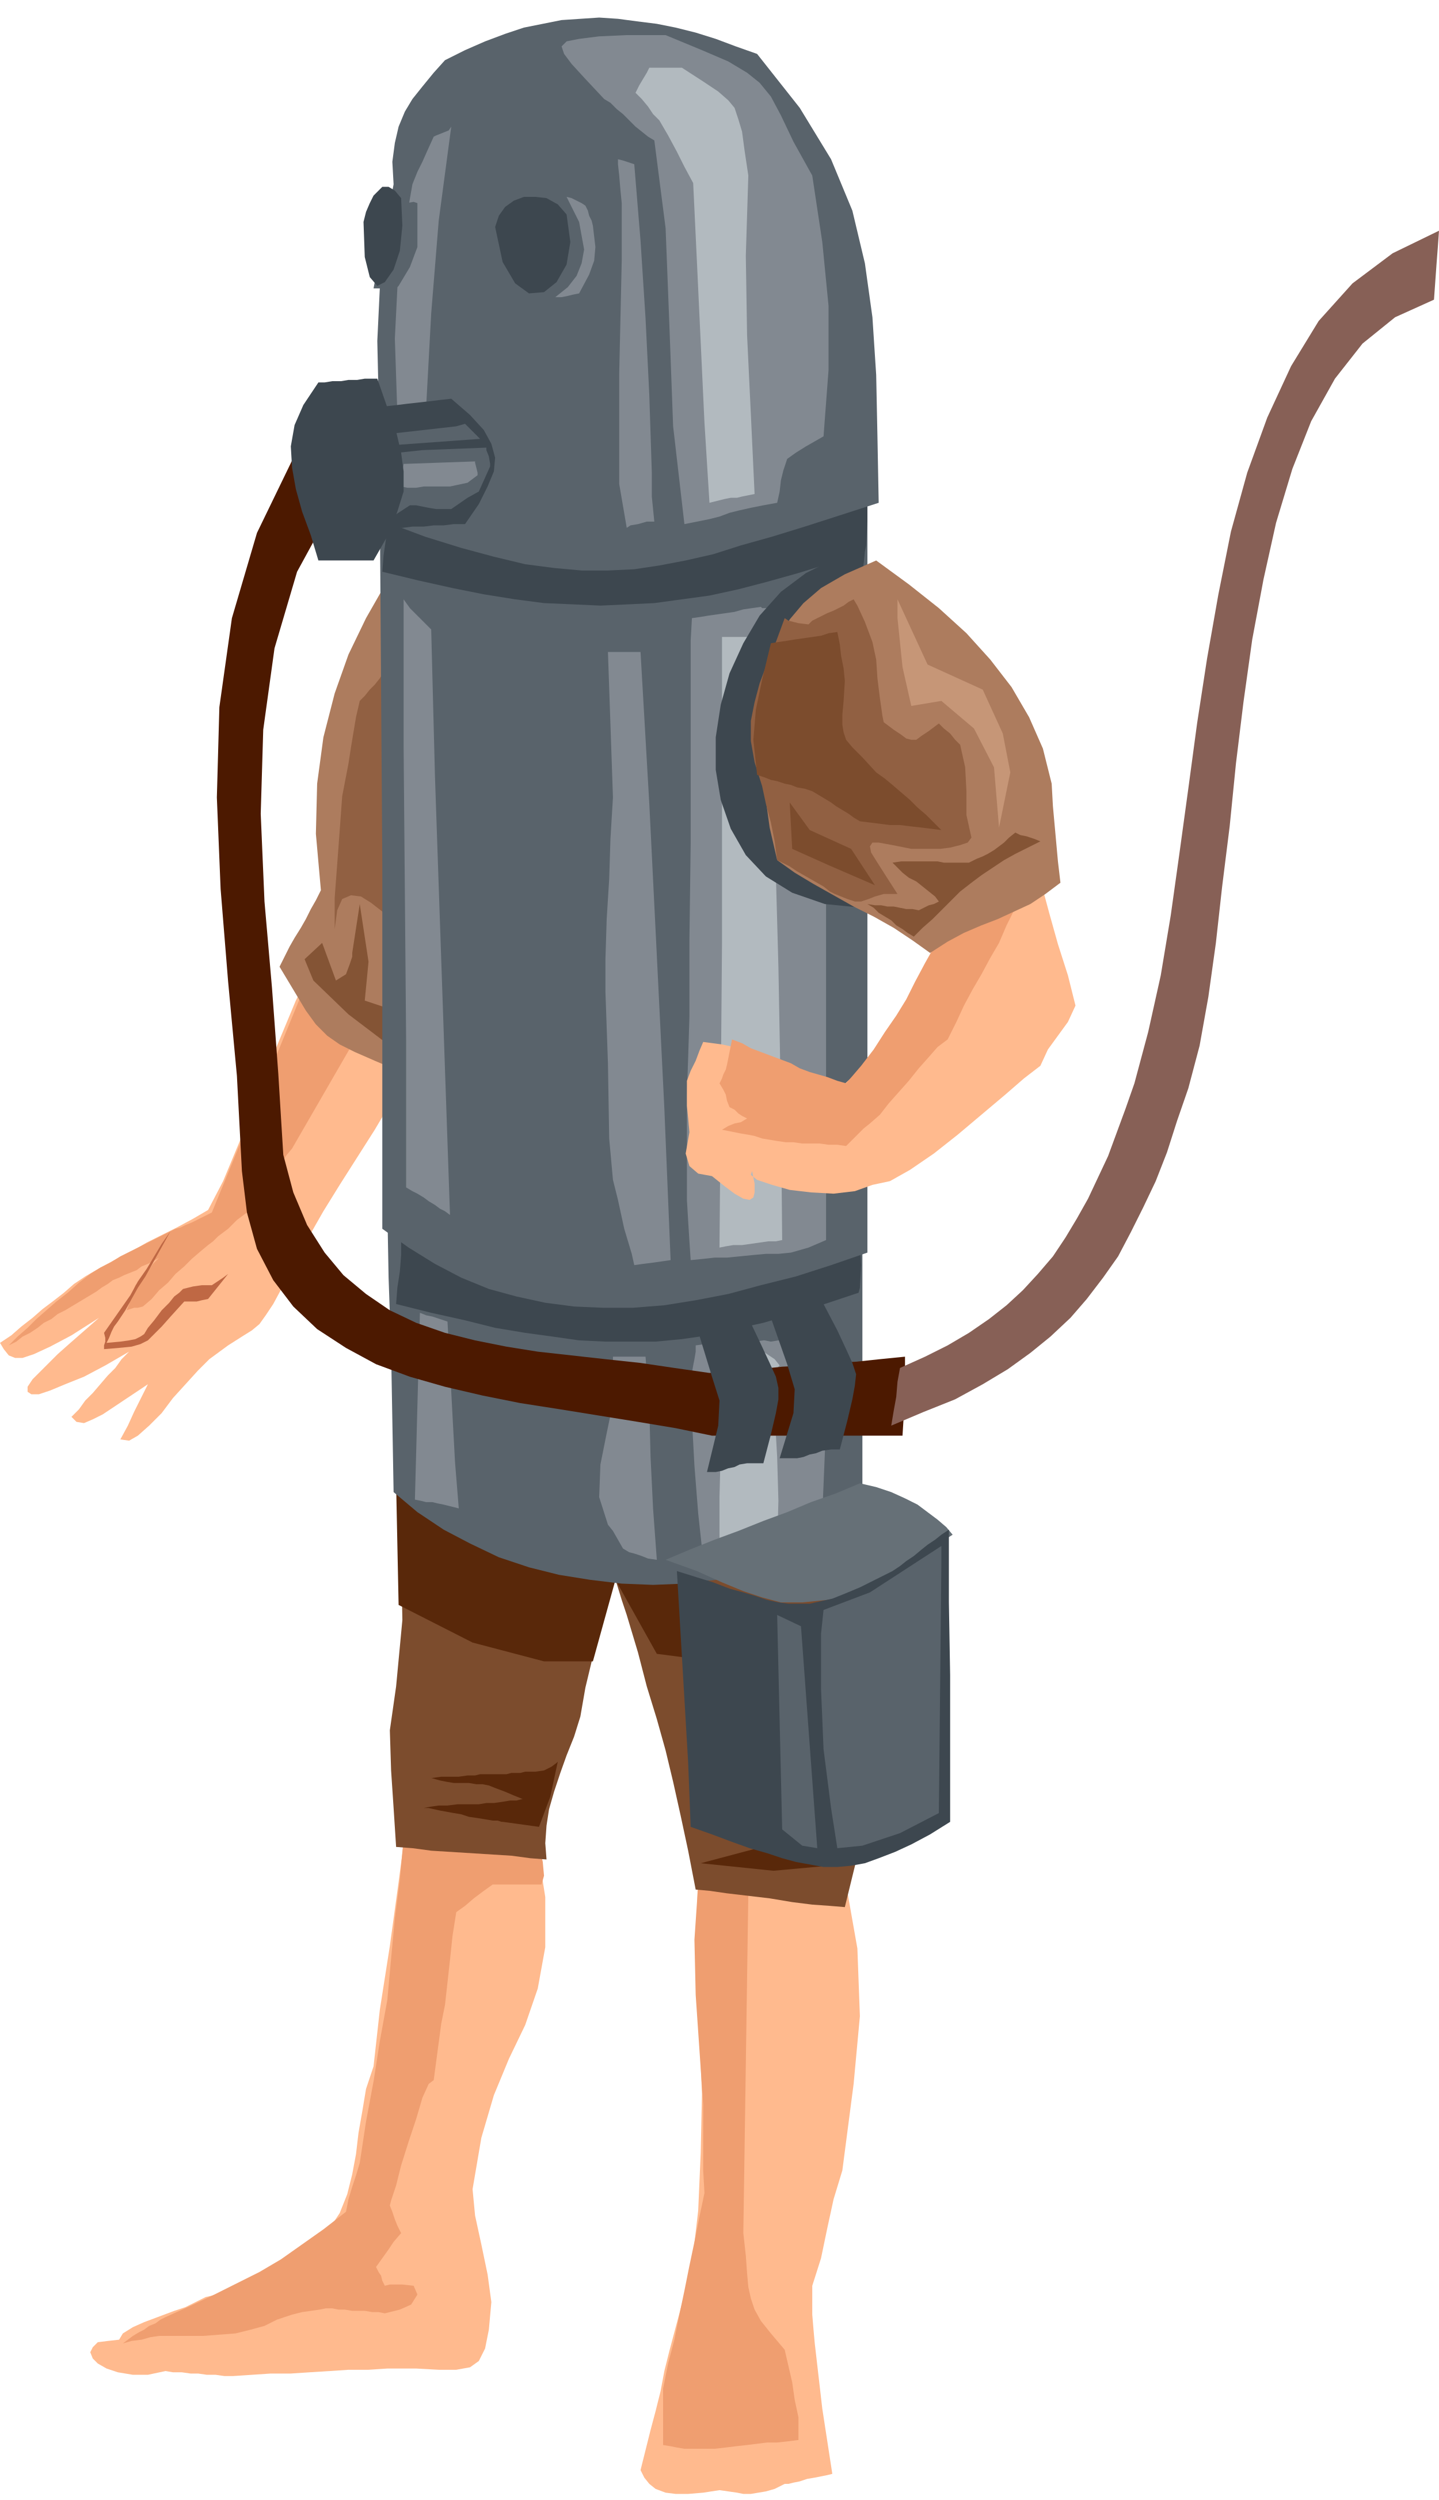 <svg xmlns="http://www.w3.org/2000/svg" fill-rule="evenodd" height="1.994in" preserveAspectRatio="none" stroke-linecap="round" viewBox="0 0 1148 1994" width="1.148in"><style>.pen1{stroke:none}.brush2{fill:#ffba8e}.brush3{fill:#ef9e70}.brush4{fill:#7c4c2d}.brush5{fill:#59280a}.brush7{fill:#ad7c5e}.brush8{fill:#916042}.brush9{fill:#845435}.brush10{fill:#59636b}.brush11{fill:#828991}.brush12{fill:#3d474f}.brush13{fill:#b2babf}</style><path class="pen1 brush2" d="m672 1486 12 68 2 54-5 54-9 69-7 23-5 23-5 24-7 22v23l1 12 1 11 3 26 3 26 4 26 4 26-4 1-5 1-5 1-6 1-6 2-5 1-4 1h-3l-8 4-7 2-6 1-6 1h-6l-5-1-7-1-7-1-13 2-12 1h-10l-8-1-8-3-5-4-4-5-3-6 4-16 4-16 4-15 4-16 3-16 4-16 4-15 4-15 10-39 5-43 2-46 1-47-2-48-1-48-1-45 1-43h115z"/><path class="pen1 brush3" d="m597 1510-1 68-1 68-1 68-1 67 2 18 1 14 1 11 2 9 3 9 5 9 8 10 11 13 3 13 3 13 2 14 3 14v18l-8 1-9 1h-8l-8 1-8 1-9 1-8 1-9 1h-24l-6-1-5-1-6-1v-45l4-20 5-19 4-20 4-19 4-20 4-19 4-20 4-19-1-18v-52l-3-44-3-44-1-44 3-44 5 1 6 1h5l5 1 5 1 4 1 5 1 5 1z"/><path class="pen1 brush2" d="m427 1462 8 51v40l-6 33-10 29-13 27-12 29-10 34-7 41 2 21 5 23 5 24 3 22-2 22-3 15-5 10-7 5-11 2h-14l-18-1h-23l-15 1h-16l-15 1-16 1-15 1h-16l-15 1-15 1h-7l-7-1h-7l-7-1h-6l-7-1h-7l-6-1-14 3h-12l-12-2-9-3-7-4-4-4-2-5 2-4 4-4 8-1 9-1 3-5 8-5 9-4 8-3 8-3 8-3 9-3 8-4 8-4 13-3 14-5 14-6 14-7 13-7 12-8 10-8 7-8 10-15 6-15 4-16 3-16 2-17 3-17 3-18 6-18 5-45 8-51 7-51 6-46 13-1 13 1 13 2 13 2 13 2 12 2h13l13-1z"/><path class="pen1 brush3" d="M432 1503h-39l-7 5-8 6-7 6-7 5-3 19-2 19-2 18-2 18-3 15-2 15-2 15-2 15-4 3-5 11-5 17-6 18-6 19-4 16-4 12-1 4 2 5 2 6 2 5 3 6-6 7-4 6-5 7-5 7 2 4 2 3 1 4 2 4 4-1h10l9 1 3 7-5 8-9 4-8 2-4 1-5-1h-5l-6-1h-10l-6-1h-5l-5-1h-5l-5 1-7 1-7 1-8 2-6 2-6 2-10 5-11 3-12 3-13 1-13 1h-35l-7 1-7 2-8 1-7 2 4-3 4-3 5-3 4-2 4-3 5-2 4-3 4-2 20-9 19-9 18-9 18-9 17-10 17-12 17-12 18-14 2-10 3-10 3-9 3-10 5-33 6-32 5-32 6-33 3-33 3-32 4-31 3-33 13 1h14l13 1h27l14 1h13l14 1 1 5 2 10 1 11-2 7z"/><path class="pen1 brush4" d="M666 1200h-4l-4 1h-4l-4 1-5 1-4 1h-4l-4 1 6-2 5-2 5-1 5-2 6-1 5-2 5-1 5-2 5 51 6 43 5 38 3 35 1 35-2 37-7 41-12 49-12-1-14-1-16-2-18-3-17-2-17-2-14-2-11-1-6-31-6-28-6-27-6-25-7-25-8-26-7-27-9-30-4-12-4-13-5-14-5-15-6-15-5-14-4-14-4-12h12l13 1 12 1 13 1 13 2 13 2 13 2 13 1 13 2 13 2 13 2 12 2 13 1 13 1 12 1h12z"/><path class="pen1 brush5" d="m661 1488-44 4-58-6 49-13 53 15z"/><path class="pen1 brush4" d="m509 1165-4 23-5 25-7 27-7 27-7 27-6 27-6 25-4 23-5 16-6 15-5 14-5 15-4 14-2 13-1 14 1 13-13-1-15-2-16-1-16-1-16-1-16-1-15-2-13-1-2-31-2-30-1-32 5-35 5-53-1-53-4-54-2-53 10 3 10 3 12 3 12 2 13 1 14 2 13 1 14 1 14 2 14 1 13 2 13 1 12 2 11 3 11 3 9 3z"/><path class="pen1 brush5" d="m555 1323-31-4-33-59-18 65h-39l-57-15-59-30-2-97 254 44-11 76-4 20z"/><path class="pen1 brush2" d="m248 774-12 24-10 24-10 24-9 24-9 24-10 24-10 24-12 23-12 7-13 7-12 6-12 6-12 7-12 6-13 7-12 7-9 6-8 7-9 7-8 6-8 7-9 7-8 7-9 6 3 5 4 5 5 2h6l9-3 13-6 17-9 22-14-8 7-8 7-8 7-9 8-7 7-7 7-6 6-4 6v4l3 2h6l9-3 12-5 15-6 17-9 19-11-6 6-5 7-6 6-6 7-6 7-6 6-5 7-6 6 4 4 6 1 7-3 8-4 9-6 9-6 9-6 9-6-6 12-5 10-5 11-6 11 7 1 7-4 9-8 10-10 9-12 10-11 10-11 9-9 15-11 11-7 8-5 6-5 5-7 6-9 7-13 9-20 12-20 12-21 13-21 14-22 14-22 13-22 13-22 12-20-10-7-11-8-12-8-12-8-12-8-11-8-11-8-10-8z"/><path class="pen1 brush3" d="m285 826-52 90-5 6-4 6-5 6-4 7-5 6-4 7-5 6-4 7-4 3-4 3-3 3-4 4-4 3-4 3-4 4-4 3-6 5-7 6-6 6-7 6-6 7-7 6-6 7-7 6-4 1h-3l-3 1-3 1 2-5 1-5 2-5 2-5 5-5 5-6 4-6 5-5-5 3-4 2-5 2-4 3-5 2-5 2-4 2-5 2-4 3-5 3-4 3-5 3-5 3-5 3-5 3-5 3-6 3-5 4-6 3-5 4-6 4-6 3-5 4-6 3 7-7 8-7 7-7 8-7 8-7 9-7 9-8 9-7 8-5 8-4 8-5 8-4 8-4 8-4 8-4 8-4 4-2 4-1 4-2 5-2 4-2 4-2 4-2 4-2 74-180 42 39z"/><path class="pen1" style="fill:#bf6844" d="m136 982-5 9-5 9-5 9-5 9-6 9-5 9-5 9-6 9-3 4-2 4-2 5-2 4 11-1 7-1 5-1 4-2 3-2 3-5 5-6 6-8 6-6 4-5 4-3 3-3 4-1 4-1 7-1h8l3-2 3-2 3-2 4-3-4 5-4 5-4 5-4 5-5 1-4 1h-10l-10 11-8 9-6 6-5 5-6 3-7 2-10 1-12 1v-3l1-3v-3l-1-4 7-10 7-10 7-10 6-11 7-10 6-10 6-10 7-10z"/><path class="pen1 brush7" d="m325 439-17 26-16 28-14 29-11 31-9 35-5 37-1 40 4 45-4 8-4 7-4 8-4 7-5 8-4 7-4 8-4 8 12 20 9 15 8 11 9 9 10 7 12 6 16 7 21 9 1-104 2-104 1-104 1-104z"/><path class="pen1 brush8" d="m318 745-6-9-7-9-9-7-8-5-8-1-7 3-4 9-2 15v-25l3-40 3-41 5-26 2-13 2-12 2-12 3-13 4-4 4-5 4-4 4-5 3-5 4-5 4-5 4-5-1 35v78l-1 77 2 34z"/><path class="pen1 brush9" d="m307 831-29-22-28-27-7-17 14-13 11 30 8-5 3-8 2-6v-3l6-39 7 46-3 31 21 7-5 26z"/><path class="pen1 brush10" d="M688 997v223l-22 12-22 9-24 8-24 7-25 4-25 3-25 1-25-1-25-3-25-4-24-6-24-8-23-11-21-11-21-14-19-16-1-57-1-57-2-57-1-56 24 9 24 9 23 8 24 6 24 6 23 4 24 4 24 3 23 2h47l24-1 24-3 23-3 24-5 24-5z"/><path class="pen1 brush11" d="m357 1054 2 37 2 38 2 37 3 37-4-1-4-1-4-1-5-1-4-1h-5l-4-1-5-1 1-37 1-38 1-37 1-37 5 2 5 1 6 2 6 2z"/><path class="pen1 brush12" d="m685 1031-27 9-25 8-24 7-23 5-21 5-21 3-21 2h-40l-21-1-21-3-22-3-24-4-24-6-27-6-28-7 1-13 2-13 1-13v-12l29 4 27 3 25 3 23 2 22 2 20 1h39l19-1 20-1 20-2 21-3 23-4 24-4 26-5 28-6v10l1 21-1 18-1 4z"/><path class="pen1 brush10" d="M692 388v611l-29 10-28 9-28 7-26 7-26 5-25 4-25 2h-24l-23-1-23-3-23-5-22-6-22-9-21-11-21-13-21-15V690l-1-144-1-145 29 9 27 7 26 6 25 4 24 3 23 1h23l22-1 23-3 22-3 22-4 23-5 24-6 24-6 25-8 27-7z"/><path class="pen1 brush11" d="m607 484-7 1-7 1-7 2-7 1-7 1-7 1-6 1-7 1-1 18v161l-1 78v61l-1 32-1 30v84l1 17 1 16 1 15 10-1 9-1h10l10-1 10-1 11-1h10l10-1 7-2 7-2 7-3 7-3V688l-3-53-3-53-3-54-2-53-2 1-5 1-7 2-8 2-7 2-7 2h-4l-1-1zm2 585-7 1h-6l-7 1h-13l-7 1h-7l-7 1v5l-1 6-1 5-1 6v37l2 37 3 38 4 37 9-1 8-1 8-1 7-2 8-1 8-1 9-1h10l7-1 7-1 6-1h7l1-25 1-24 1-24 1-25-2-17-2-16-3-17-2-18h-2l-5 1h-6l-8 1h-8l-6 1-5-1h-1z"/><path class="pen1 brush13" d="m617 552 1 110 3 109 2 109 1 109-5 1h-6l-7 1-7 1-7 1h-7l-6 1-5 1 1-122 1-121V508h20l3-1h4l4-1 3 7 5 14 4 16-2 9zm3 539-2 36 2 35 1 35-1 36h-46v-39l1-39 2-38 1-39h31l3 2 6 4 4 5-2 2z"/><path class="pen1 brush11" d="m511 520 7 121 6 121 6 122 5 121-7 1-7 1-8 1-7 1-2-9-6-20-5-23-4-16-3-33-1-60-2-57v-26l1-32 2-32 1-32 2-33-1-29-1-29-1-29-1-29h26zm4 562 3 40 1 40 2 41 3 41-7-1-5-2-6-2-4-1-5-3-4-7-4-7-4-5-7-22 1-26 5-25 5-24v-37h26z"/><path class="pen1 brush12" d="m690 440-27 9-26 8-25 7-23 6-23 5-22 3-22 3-21 1-22 1-22-1-23-1-23-3-25-4-25-5-27-6-29-7 1-13 2-14 1-13v-13l30 4 27 4 26 2 24 2 22 1 22 1 22-1 20-1 21-1 21-3 22-3 22-3 24-5 25-5 26-6 29-6v32l-1 20-1 5z"/><path class="pen1 brush10" d="m604 43 34 43 25 41 17 41 10 42 6 43 3 46 1 49 1 53-31 10-28 9-26 8-25 7-22 7-22 5-21 4-20 3-21 1h-21l-22-2-23-3-25-6-26-7-29-9-32-12-3-53-2-47-1-44 2-42h-5l16-83-1-18 2-15 3-13 5-12 6-10 8-10 9-11 9-10 16-8 16-7 16-6 15-5 15-3 15-3 15-1 15-1 15 1 15 2 16 2 15 3 16 4 16 5 16 6 17 6z"/><path class="pen1 brush11" d="m360 101-10 75-6 74-4 74-5 75-6-1-3-2-3-1-5-1-1-64-2-60 3-60 11-63 4-10 4-8 4-9 5-11 2-1 5-2 5-2 2-3z"/><path class="pen1 brush10" d="M333 162v35l-6 16-9 15-6 6-10-10 12-60 3-1 7-1 6-1 3 1z"/><path class="pen1 brush12" d="m452 171 3 22-3 18-8 14-10 8-12 1-11-8-10-17-6-28 3-9 5-7 7-5 8-3h9l9 1 9 5 7 8zm-132-13 1 22-2 20-5 15-7 10-6 3-6-7-4-16-1-28 2-8 3-7 3-6 4-4 3-3h5l5 3 5 6zm40 160-9 1-8 1-9 1-9 1-8 1-9 1-9 1-9 1 3 24 4 24 4 24 4 23h16l8-1h9l8-1h8l8-1h9l11-16 7-14 5-12 1-11-3-11-6-11-11-12-15-13zm330 122-25 6-22 11-20 15-17 19-13 22-11 24-7 25-4 26v26l4 24 8 23 12 21 16 17 21 13 26 9 30 3-1-43-2-96v-97l5-48z"/><path class="pen1 brush2" d="m830 702 7 26 7 25 8 25 6 24-6 13-8 11-8 11-6 13-13 10-15 13-19 16-19 16-19 15-19 13-16 9-14 3-14 5-17 2-18-1-17-2-14-4-12-4-5-4 1-3 2 10v7l-1 4-3 2-5-1-7-4-8-6-10-8-11-2-7-6-3-10 3-17-1-11-1-10v-20l3-8 4-8 3-8 3-7 15 2 14 3 13 4 13 5 13 6 13 6 14 6 14 5 13-12 11-13 11-13 10-15 9-14 8-16 8-15 7-16 10-6 11-7 10-6 11-6 10-7 10-6 11-7 10-7z"/><path class="pen1 brush3" d="m810 724-7 14-6 14-7 12-7 13-7 12-7 13-6 13-7 14-8 6-7 8-8 9-8 10-8 9-8 9-7 9-8 7-5 4-4 4-5 5-5 5-7-1h-7l-7-1h-14l-7-1h-6l-7-1-6-1-6-1-6-2-5-1-6-1-5-1-5-1-5-1 5-3 5-2 5-1 5-3-4-2-3-2-3-3-4-2-2-5-1-5-2-4-3-5 2-4 1-3 2-4 1-4 1-5 1-5 1-5 1-5 8 3 7 4 8 3 8 3 8 3 8 3 7 4 8 3 7 2 7 2 8 3 7 2 12-14 10-13 9-14 9-13 8-13 7-14 8-15 9-16 8-3 7-4 8-3 8-4 8-3 8-4 8-3 8-4z"/><path class="pen1 brush7" d="m699 447 26 19 24 19 22 20 19 21 17 22 14 24 11 25 7 28 1 18 2 22 2 22 2 17-12 9-12 8-13 6-13 6-13 5-14 6-13 7-14 9-14-10-15-10-16-9-16-8-16-9-16-9-15-9-14-10-6-26-4-29-3-29-7-26 8-27 7-22 7-18 8-15 11-13 14-12 19-11 25-11z"/><path class="pen1" style="fill:#4c1900" d="m267 401-30 55-18 61-9 65-2 67 3 70 6 69 5 68 4 65 8 30 11 26 14 22 15 18 18 15 19 13 21 10 23 8 24 6 25 5 25 4 27 3 27 3 28 3 27 4 28 4 19-2 20-1 19-2 20-1 19-2 20-1 19-2 20-2v15l-1 16v16l-1 16H568l-29-6-30-5-31-5-31-5-32-5-30-6-30-7-28-8-27-10-24-13-23-15-19-18-16-21-13-25-8-29-4-33-4-76-7-75-6-74-3-73 2-72 10-71 20-68 32-66 1 2 4 5 5 6 6 8 6 8 5 6 3 5v2z"/><path class="pen1" style="fill:#667077" d="m686 1183 13 3 12 4 11 5 10 5 8 6 8 6 7 6 5 6-8 5-9 6-10 6-10 6-10 7-9 6-10 6-8 5-26 5-20 2h-17l-15-4-15-5-17-7-20-9-25-9 19-8 20-8 19-7 20-8 19-7 19-8 20-7 19-8z"/><path class="pen1 brush12" d="M757 1220v58l1 58v117l-16 10-15 8-13 6-13 5-11 4-11 2-11 1h-11l-11-2-11-2-11-3-12-4-14-4-14-5-16-6-17-6-2-51-3-51-3-51-3-51 16 5 13 4 13 5 11 3 10 3 9 3 9 2 8 1h17l9-2 9-2 10-4 12-5 12-6 14-7 6-4 5-4 6-4 6-5 5-4 6-4 5-4 6-4z"/><path class="pen1" style="fill:#876056" d="m1148 184-37 18-32 24-27 30-22 36-19 41-16 44-13 47-10 50-9 51-8 52-7 52-7 51-7 50-8 48-10 45-11 41-7 20-7 19-7 19-8 17-8 17-9 16-9 15-10 15-12 14-12 13-13 12-14 11-16 11-17 10-18 9-20 9-2 11-1 12-2 11-2 12 26-11 25-10 22-12 20-12 18-13 16-13 16-15 13-15 13-17 12-17 10-19 10-20 10-21 9-23 8-25 9-26 9-34 7-39 6-43 5-45 6-48 5-50 6-49 7-50 9-48 10-45 13-43 15-38 19-34 22-28 26-21 31-14 1-14 1-14 1-13 1-14z"/><path class="pen1 brush11" d="m531 28 29 12 21 9 15 9 10 8 9 11 8 15 10 21 15 27 8 53 5 51v51l-4 53-7 4-7 4-8 5-7 5-3 9-2 8-1 9-2 9-11 2-10 2-9 2-8 2-8 3-8 2-10 2-10 2-9-78-3-81-3-77-9-70-5-3-5-4-5-4-5-5-5-5-5-4-5-5-5-3-15-16-11-12-6-8-2-6 4-4 10-2 16-2 22-1h31z"/><path class="pen1 brush13" d="m544 54 17 11 12 8 8 7 5 6 3 9 3 10 2 15 3 20-2 64 1 63 3 63 3 64-5 1-5 1-4 1h-5l-5 1-4 1-4 1-4 1-4-64-3-64-3-64-3-63-7-13-6-12-7-13-7-12-5-5-4-6-5-6-5-5 3-6 3-5 3-5 2-4h26z"/><path class="pen1 brush11" d="m452 157 5 10 5 10 2 11 2 11-2 11-4 10-7 9-10 8h5l5-1 4-1 5-1 8-15 4-11 1-11-2-17-1-4-2-4-1-4-2-4-3-2-4-2-4-2-4-1z"/><path class="pen1 brush10" d="m388 357-51 2-28 3-6 26 4 28 20-13h5l5 1 5 1 6 1h12l13-9 9-5 9-20v-2l-1-6-2-5v-2zm-5-7-69 5-3-9 53-6 7-2 12 12z"/><path class="pen1 brush11" d="m379 368-57 2-2 13-1 1v1l-1 2 2 1 5 1h7l6-1h21l14-3 8-6v-2l-1-4-1-4v-1z"/><path class="pen1 brush12" d="m301 302 8 23 7 19 4 17 2 15v16l-5 16-7 18-12 21h-44l-6-20-7-19-5-18-3-17-1-17 3-17 7-16 12-18h5l6-1h7l6-1h7l6-1h10z"/><path class="pen1 brush11" d="m506 131 5 61 4 62 3 61 2 62v19l1 10 1 10h-6l-7 2-6 1-3 2-6-35v-88l2-90v-46l-1-10-1-12-1-9v-4l4 1 3 1 3 1 3 1zM344 502l3 117 4 117 4 117 4 116-4-3-4-2-4-3-5-3-4-3-5-3-4-2-5-3V830l-1-117-1-117V478l5 7 6 6 6 6 5 5z"/><path class="pen1 brush9" d="m830 671-10 5-10 5-9 5-9 6-9 6-8 6-9 7-8 8-7 7-7 7-8 7-7 7-5-3-4-3-5-3-4-4-5-3-5-3-4-4-5-3 6 1h5l5 1h5l5 1 5 1h5l5 1 4-2 4-2 4-1 4-2-3-4-5-4-5-4-5-4-6-3-5-4-4-4-4-4 7-1h29l5 1h20l6-3 5-2 4-2 5-3 4-3 4-3 4-4 5-4 4 2 5 1 6 2 5 2z"/><path class="pen1 brush8" d="m648 495 4-2 4-2 4-2 5-2 4-2 4-2 4-3 4-2 3 5 6 13 6 16 3 14 1 15 2 16 2 14 1 5 8 6 6 4 4 3 4 1h4l4-3 6-4 8-6 4 4 5 4 4 5 4 4 4 18 1 19v19l4 18-3 4-6 2-8 2-8 1h-23l-15-3-11-2h-5l-2 3 1 5 5 8 7 11 9 14h-11l-7 2-5 2-3 1-3 1h-5l-6-2-10-4-4-2-5-4-7-4-7-4-7-4-6-4-6-3-4-2-2-15-3-15-4-15-3-14-6-19-3-17v-16l3-15 4-15 6-16 7-17 7-19 3 2 8 2 8 1 3-3z"/><path class="pen1 brush4" d="m751 662-8-1-8-1-9-1-8-1h-8l-8-1-8-1-8-1-5-3-4-3-5-3-5-3-4-3-5-3-5-3-5-3-6-2-6-1-5-2-5-1-6-2-5-1-5-2-6-2-3-28 2-24 5-24 7-29 6-1 7-1 6-1 7-1 7-1 7-1 6-2 7-1 2 10 1 9 2 10 1 10-1 16-1 11v8l1 6 2 6 5 6 8 8 11 12 7 5 6 5 7 6 7 6 6 6 7 6 6 6 6 6z"/><path class="pen1" style="fill:#c69677" d="m797 660-4-48-16-31-26-22-24 4-7-31-4-39v-15l24 52 44 20 16 35 6 31-9 44z"/><path class="pen1 brush4" d="m698 706-19-29-33-15-16-22 2 37 29 13 37 16z"/><path class="pen1 brush12" d="m615 1051 13 37 6 20-1 19-11 36h14l5-1 5-2 5-1 5-2 7-1h7l6-23 4-17 2-11 1-9-3-9-5-11-7-15-11-21h-2l-5 2-7 1-8 2-8 3-7 1-4 2h-1z"/><path class="pen1 brush12" d="m557 1062 11 36 6 19-1 20-9 37h7l5-1 5-2 5-1 4-2 6-1h13l6-23 4-17 2-11v-9l-2-9-5-11-7-15-10-21h-2l-5 2-7 1-8 2-8 3-6 1-4 2z"/><path class="pen1 brush10" d="m751 1247-2 199-31 16-30 10-20 2-5-32-6-47-2-48v-44l2-19 37-14 57-37v14zm-112 50 13 177-12-2-16-13-4-171 19 9z"/><path class="pen1 brush5" d="m445 1405-1 1-4 3-6 3-7 1h-8l-4 1h-7l-4 1h-21l-4 1h-6l-7 1h-14l-7 1h-1l7 2 5 1 6 1h12l6 1h5l5 1 5 2 8 3 7 3 5 2 2 1h-1l-4 1h-5l-6 1-7 1h-6l-6 1h-17l-8 1h-7l-7 1-5 1h-5 9l9 2 11 2 6 1 6 2 7 1 6 1 6 1h4l3 1h1l29 4 9-24 6-28z"/></svg>
